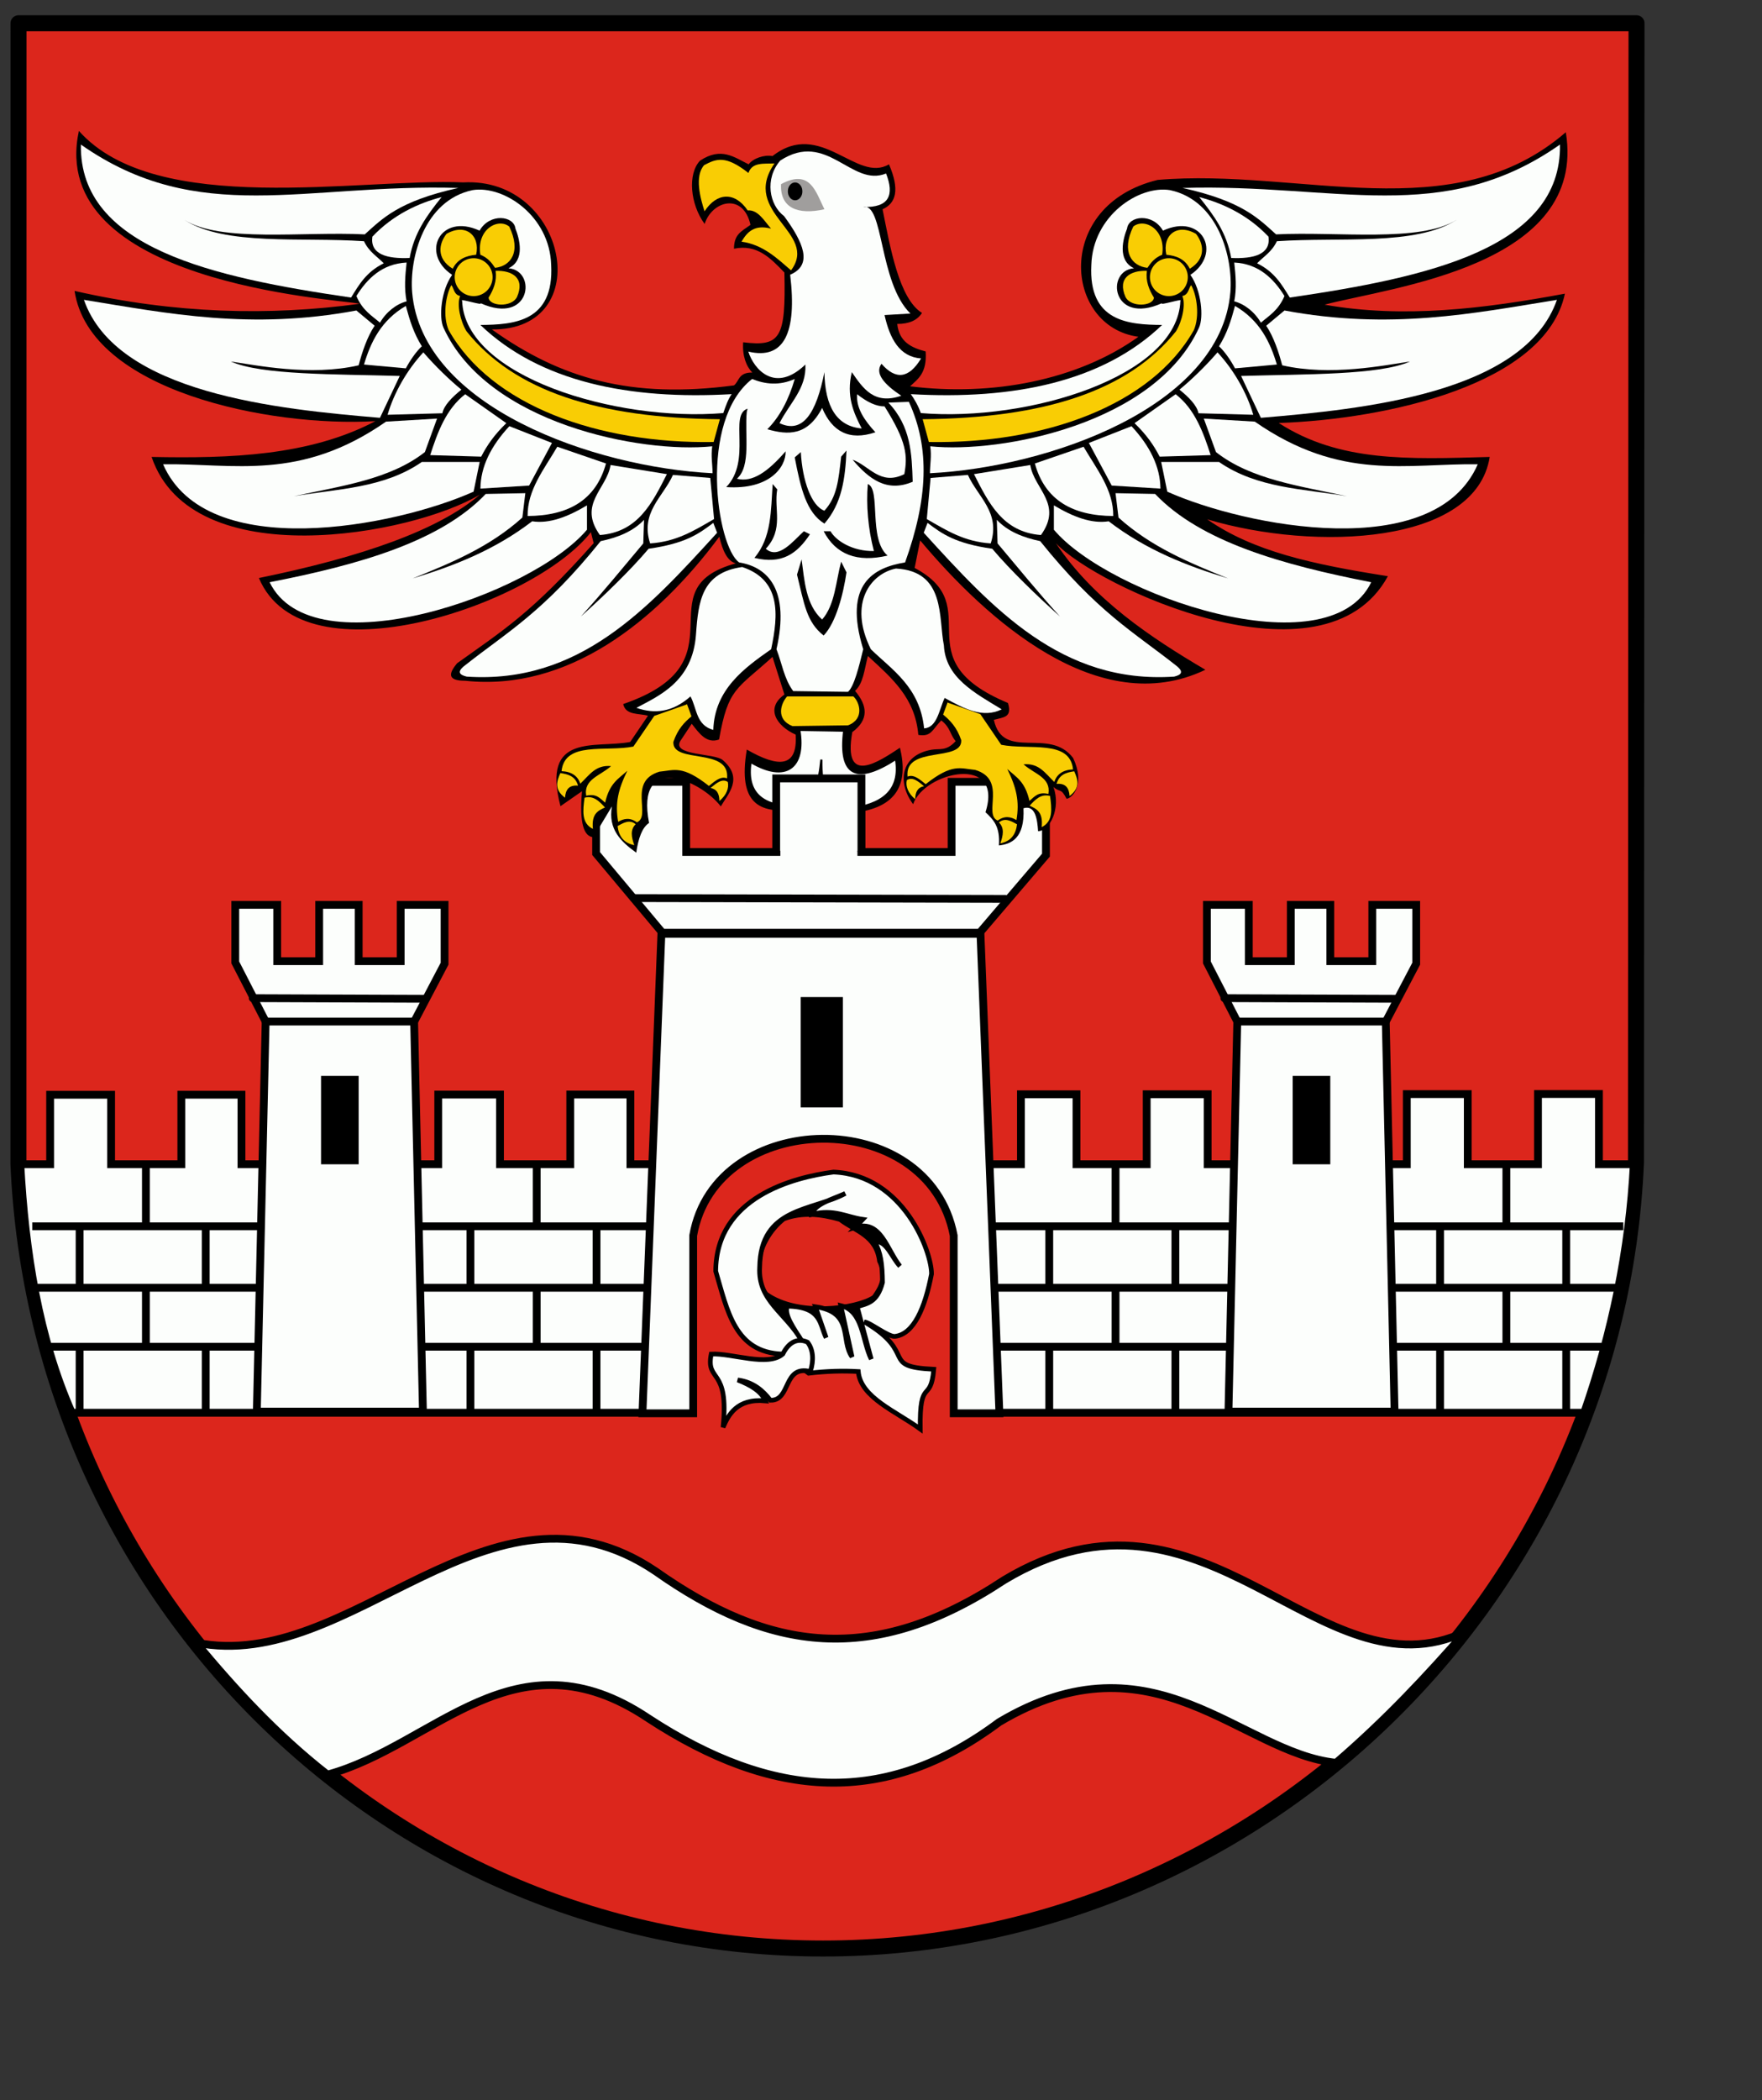<?xml version="1.0" encoding="UTF-8" standalone="no"?>
<!-- Created with Inkscape (http://www.inkscape.org/) -->
<svg
   xmlns:dc="http://purl.org/dc/elements/1.1/"
   xmlns:cc="http://web.resource.org/cc/"
   xmlns:rdf="http://www.w3.org/1999/02/22-rdf-syntax-ns#"
   xmlns:svg="http://www.w3.org/2000/svg"
   xmlns="http://www.w3.org/2000/svg"
   xmlns:xlink="http://www.w3.org/1999/xlink"
   xmlns:sodipodi="http://inkscape.sourceforge.net/DTD/sodipodi-0.dtd"
   xmlns:inkscape="http://www.inkscape.org/namespaces/inkscape"
   height="715pt"
   width="600pt"
   id="svg1317"
   sodipodi:version="0.32"
   inkscape:version="0.42+devel"
   sodipodi:docbase="D:\Inkscape-rysunki"
   sodipodi:docname="POL_powiat_nowodworski_COA.svg"
   version="1.0">
  <rect width="100%" height="100%" fill="#333333" stroke="none"/>
  <defs
     id="defs1319">
    <radialGradient
       r="7.793"
       fy="442.062"
       fx="258.885"
       cy="442.062"
       cx="258.885"
       gradientTransform="matrix(1.45,-0.12,0.116,1.4,-167.662,-145.507)"
       gradientUnits="userSpaceOnUse"
       id="radialGradient4548"
       xlink:href="#linearGradient3554"
       inkscape:collect="always" />
    <radialGradient
       r="7.793"
       fy="442.062"
       fx="258.885"
       cy="442.062"
       cx="258.885"
       gradientTransform="matrix(1.45,-0.12,0.116,1.4,-167.662,-145.507)"
       gradientUnits="userSpaceOnUse"
       id="radialGradient4416"
       xlink:href="#linearGradient3554"
       inkscape:collect="always" />
    <radialGradient
       r="7.793"
       fy="442.062"
       fx="258.885"
       cy="442.062"
       cx="258.885"
       gradientTransform="matrix(1.45,-0.12,0.116,1.4,-167.662,-145.507)"
       gradientUnits="userSpaceOnUse"
       id="radialGradient4098"
       xlink:href="#linearGradient3554"
       inkscape:collect="always" />
    <radialGradient
       r="7.793"
       fy="442.062"
       fx="258.885"
       cy="442.062"
       cx="258.885"
       gradientTransform="matrix(1.45,-0.12,0.116,1.4,-167.662,-145.507)"
       gradientUnits="userSpaceOnUse"
       id="radialGradient3572"
       xlink:href="#linearGradient3554"
       inkscape:collect="always" />
    <linearGradient
       id="linearGradient3554">
      <stop
         id="stop3556"
         offset="0"
         style="stop-color:#ffffff;stop-opacity:1;" />
      <stop
         id="stop3558"
         offset="1"
         style="stop-color:#000000;stop-opacity:1;" />
    </linearGradient>
  </defs>
  <sodipodi:namedview
     id="base"
     pagecolor="#ffffff"
     bordercolor="#666666"
     borderopacity="1.0"
     inkscape:pageopacity="0.0"
     inkscape:pageshadow="2"
     inkscape:cx="382.8564"
     inkscape:cy="431.73169"
     inkscape:zoom="0.52702753"
     inkscape:document-units="px"
     inkscape:current-layer="layer1"
     inkscape:window-width="751"
     inkscape:window-height="663"
     inkscape:window-x="13"
     inkscape:window-y="-8"
     showguides="true"
     inkscape:guide-bbox="true" />
  <g
     inkscape:groupmode="layer"
     inkscape:label="Warstwa 1"
     id="layer1">
    <g
       id="g3246">
      <g
         transform="translate(747.123,21.599)"
         id="g2196">
        <path
           style="opacity:1;fill:#dc261c;fill-opacity:1;fill-rule:evenodd;stroke:#000000;stroke-width:7.261;stroke-linecap:round;stroke-linejoin:round;stroke-miterlimit:4;stroke-dasharray:none;stroke-dashoffset:0;stroke-opacity:1"
           d="M -738.72,-11.051 L -738.763,506.566 C -730.246,705.206 -569.619,862.918 -373.446,862.918 C -177.274,862.918 -12.865,704.776 -4.348,506.136 L -4.094,-11.051 L -738.72,-11.051 z "
           id="rect2571"
           sodipodi:nodetypes="ccsccc" />
        <path
           sodipodi:nodetypes="ccccccccc"
           id="path2580"
           d="M -658.161,724.049 C -640.578,745.186 -621.807,765.729 -598.454,783.982 C -549.597,770.703 -513.434,717.745 -452.746,758.413 C -396.177,795.444 -345.021,798.663 -293.538,760.194 C -223.34,718.269 -183.795,774.187 -140.478,778.608 C -117.419,758.747 -98.977,738.885 -81.603,719.024 C -148.25,750.863 -199.534,640.453 -291.272,695.697 C -350.856,735.088 -397.852,728.073 -449.451,691.672 C -524.815,640.863 -587.583,738.551 -658.161,724.049 z "
           style="opacity:1;fill:#fcfefc;fill-opacity:1;fill-rule:evenodd;stroke:#000000;stroke-width:3.543;stroke-linecap:round;stroke-linejoin:round;stroke-miterlimit:4;stroke-dasharray:none;stroke-dashoffset:0;stroke-opacity:1" />
      </g>
      <g
         transform="translate(794.291,3)"
         id="g2641">
        <g
           id="g2605">
          <g
             id="g2435">
            <path
               style="fill:#fcfefc;fill-opacity:1;fill-rule:evenodd;stroke:#000000;stroke-width:3.543;stroke-linecap:butt;stroke-linejoin:miter;stroke-miterlimit:4;stroke-dasharray:none;stroke-opacity:1"
               d="M -96,493.625 L -96,525.5 L -127.875,525.5 L -127.875,493.656 L -155.562,493.656 L -155.562,525.5 L -187.469,525.5 L -187.469,493.688 L -214.094,493.688 L -214.094,525.5 L -245.969,525.5 L -245.969,493.719 L -273.656,493.719 L -273.656,525.5 L -305.531,525.5 L -305.531,493.75 L -330.75,493.75 L -330.75,525.5 L -362.656,525.5 L -362.656,493.781 L -476.156,493.844 L -476.156,525.5 L -508.062,525.5 L -508.062,493.844 L -535.375,493.844 L -535.375,525.5 L -567.281,525.5 L -567.281,493.875 L -595.312,493.875 L -595.312,525.5 L -627.188,525.5 L -627.188,493.906 L -652.75,493.906 L -652.75,525.5 L -684.656,525.5 L -684.656,493.938 L -711.969,493.938 L -711.969,525.5 L -743.844,525.5 L -743.844,493.969 L -771.531,493.969 L -771.531,525.5 L -785.062,525.5 C -782.921,565.173 -776.747,604.38 -761.688,638.312 L -480.648,638.312 L -480.648,559.03 C -481.179,492.021 -357.932,494.099 -359.791,562.192 L -359.743,638.312 L -75.031,638.312 C -62.443,602.208 -54.482,564.545 -52.5,525.5 L -68.312,525.5 L -68.312,493.625 L -96,493.625 z "
               id="path2265"
               sodipodi:nodetypes="ccccccccccccccccccccccccccccccccccccccccccccccccccccc" />
            <path
               style="fill:none;fill-opacity:0.75;fill-rule:evenodd;stroke:#000000;stroke-width:3.543;stroke-linecap:butt;stroke-linejoin:miter;stroke-miterlimit:4;stroke-dasharray:none;stroke-opacity:1"
               d="M -779.654,553.684 L -497.441,553.684"
               id="path2307"
               sodipodi:nodetypes="cc" />
            <path
               sodipodi:nodetypes="cc"
               id="path2313"
               d="M -57.251,553.684 L -344.096,553.684"
               style="fill:none;fill-opacity:0.75;fill-rule:evenodd;stroke:#000000;stroke-width:3.543;stroke-linecap:butt;stroke-linejoin:miter;stroke-miterlimit:4;stroke-dasharray:none;stroke-opacity:1" />
            <g
               id="g2389"
               style="stroke:#000000;stroke-width:3.543;stroke-miterlimit:4;stroke-dasharray:none;stroke-opacity:1">
              <path
                 style="fill:none;fill-opacity:0.75;fill-rule:evenodd;stroke:#000000;stroke-width:3.543;stroke-linecap:butt;stroke-linejoin:miter;stroke-miterlimit:4;stroke-dasharray:none;stroke-opacity:1"
                 d="M -67.044,608.334 L -342.103,608.334"
                 id="path2309"
                 sodipodi:nodetypes="cc" />
              <path
                 sodipodi:nodetypes="cc"
                 id="path2311"
                 d="M -60.41,581.576 L -342.992,581.576"
                 style="fill:none;fill-opacity:0.75;fill-rule:evenodd;stroke:#000000;stroke-width:3.543;stroke-linecap:butt;stroke-linejoin:miter;stroke-miterlimit:4;stroke-dasharray:none;stroke-opacity:1" />
              <path
                 sodipodi:nodetypes="cc"
                 id="path2315"
                 d="M -317.892,608.365 L -317.892,638.144"
                 style="fill:none;fill-opacity:0.75;fill-rule:evenodd;stroke:#000000;stroke-width:3.543;stroke-linecap:butt;stroke-linejoin:miter;stroke-miterlimit:4;stroke-dasharray:none;stroke-opacity:1" />
              <path
                 style="fill:none;fill-opacity:0.75;fill-rule:evenodd;stroke:#000000;stroke-width:3.543;stroke-linecap:butt;stroke-linejoin:miter;stroke-miterlimit:4;stroke-dasharray:none;stroke-opacity:1"
                 d="M -260.631,608.365 L -260.631,638.144"
                 id="path2317"
                 sodipodi:nodetypes="cc" />
              <path
                 sodipodi:nodetypes="cc"
                 id="path2319"
                 d="M -287.796,581.547 L -287.796,608.679"
                 style="fill:none;fill-opacity:0.75;fill-rule:evenodd;stroke:#000000;stroke-width:3.543;stroke-linecap:butt;stroke-linejoin:miter;stroke-miterlimit:4;stroke-dasharray:none;stroke-opacity:1" />
              <path
                 style="fill:none;fill-opacity:0.75;fill-rule:evenodd;stroke:#000000;stroke-width:3.543;stroke-linecap:butt;stroke-linejoin:miter;stroke-miterlimit:4;stroke-dasharray:none;stroke-opacity:1"
                 d="M -317.892,553.059 L -317.892,582.838"
                 id="path2321"
                 sodipodi:nodetypes="cc" />
              <path
                 sodipodi:nodetypes="cc"
                 id="path2323"
                 d="M -260.631,553.059 L -260.631,582.838"
                 style="fill:none;fill-opacity:0.75;fill-rule:evenodd;stroke:#000000;stroke-width:3.543;stroke-linecap:butt;stroke-linejoin:miter;stroke-miterlimit:4;stroke-dasharray:none;stroke-opacity:1" />
              <path
                 style="fill:none;fill-opacity:0.75;fill-rule:evenodd;stroke:#000000;stroke-width:3.543;stroke-linecap:butt;stroke-linejoin:miter;stroke-miterlimit:4;stroke-dasharray:none;stroke-opacity:1"
                 d="M -287.796,526.24 L -287.796,553.372"
                 id="path2325"
                 sodipodi:nodetypes="cc" />
              <path
                 style="fill:none;fill-opacity:0.75;fill-rule:evenodd;stroke:#000000;stroke-width:3.543;stroke-linecap:butt;stroke-linejoin:miter;stroke-miterlimit:4;stroke-dasharray:none;stroke-opacity:1"
                 d="M -140.456,608.365 L -140.456,638.144"
                 id="path2327"
                 sodipodi:nodetypes="cc" />
              <path
                 sodipodi:nodetypes="cc"
                 id="path2329"
                 d="M -83.195,608.365 L -83.195,638.144"
                 style="fill:none;fill-opacity:0.75;fill-rule:evenodd;stroke:#000000;stroke-width:3.543;stroke-linecap:butt;stroke-linejoin:miter;stroke-miterlimit:4;stroke-dasharray:none;stroke-opacity:1" />
              <path
                 style="fill:none;fill-opacity:0.75;fill-rule:evenodd;stroke:#000000;stroke-width:3.543;stroke-linecap:butt;stroke-linejoin:miter;stroke-miterlimit:4;stroke-dasharray:none;stroke-opacity:1"
                 d="M -110.36,581.547 L -110.36,608.679"
                 id="path2331"
                 sodipodi:nodetypes="cc" />
              <path
                 sodipodi:nodetypes="cc"
                 id="path2333"
                 d="M -140.456,553.059 L -140.456,582.838"
                 style="fill:none;fill-opacity:0.75;fill-rule:evenodd;stroke:#000000;stroke-width:3.543;stroke-linecap:butt;stroke-linejoin:miter;stroke-miterlimit:4;stroke-dasharray:none;stroke-opacity:1" />
              <path
                 style="fill:none;fill-opacity:0.75;fill-rule:evenodd;stroke:#000000;stroke-width:3.543;stroke-linecap:butt;stroke-linejoin:miter;stroke-miterlimit:4;stroke-dasharray:none;stroke-opacity:1"
                 d="M -83.195,553.059 L -83.195,582.838"
                 id="path2335"
                 sodipodi:nodetypes="cc" />
              <path
                 sodipodi:nodetypes="cc"
                 id="path2337"
                 d="M -110.36,526.24 L -110.36,553.372"
                 style="fill:none;fill-opacity:0.75;fill-rule:evenodd;stroke:#000000;stroke-width:3.543;stroke-linecap:butt;stroke-linejoin:miter;stroke-miterlimit:4;stroke-dasharray:none;stroke-opacity:1" />
            </g>
          </g>
          <g
             style="stroke:#000000;stroke-width:3.543;stroke-miterlimit:4;stroke-dasharray:none;stroke-opacity:1"
             transform="translate(-440.255,0)"
             id="g2405">
            <path
               style="fill:none;fill-opacity:0.75;fill-rule:evenodd;stroke:#000000;stroke-width:3.543;stroke-linecap:butt;stroke-linejoin:miter;stroke-miterlimit:4;stroke-dasharray:none;stroke-opacity:1"
               d="M -62.044,608.334 L -333.426,608.334"
               id="path2407"
               sodipodi:nodetypes="cc" />
            <path
               sodipodi:nodetypes="cc"
               id="path2409"
               d="M -58.41,581.576 L -337.315,581.576"
               style="fill:none;fill-opacity:0.75;fill-rule:evenodd;stroke:#000000;stroke-width:3.543;stroke-linecap:butt;stroke-linejoin:miter;stroke-miterlimit:4;stroke-dasharray:none;stroke-opacity:1" />
            <path
               sodipodi:nodetypes="cc"
               id="path2411"
               d="M -317.892,608.365 L -317.892,638.144"
               style="fill:none;fill-opacity:0.75;fill-rule:evenodd;stroke:#000000;stroke-width:3.543;stroke-linecap:butt;stroke-linejoin:miter;stroke-miterlimit:4;stroke-dasharray:none;stroke-opacity:1" />
            <path
               style="fill:none;fill-opacity:0.75;fill-rule:evenodd;stroke:#000000;stroke-width:3.543;stroke-linecap:butt;stroke-linejoin:miter;stroke-miterlimit:4;stroke-dasharray:none;stroke-opacity:1"
               d="M -260.631,608.365 L -260.631,638.144"
               id="path2413"
               sodipodi:nodetypes="cc" />
            <path
               sodipodi:nodetypes="cc"
               id="path2415"
               d="M -287.796,581.547 L -287.796,608.679"
               style="fill:none;fill-opacity:0.75;fill-rule:evenodd;stroke:#000000;stroke-width:3.543;stroke-linecap:butt;stroke-linejoin:miter;stroke-miterlimit:4;stroke-dasharray:none;stroke-opacity:1" />
            <path
               style="fill:none;fill-opacity:0.75;fill-rule:evenodd;stroke:#000000;stroke-width:3.543;stroke-linecap:butt;stroke-linejoin:miter;stroke-miterlimit:4;stroke-dasharray:none;stroke-opacity:1"
               d="M -317.892,553.059 L -317.892,582.838"
               id="path2417"
               sodipodi:nodetypes="cc" />
            <path
               sodipodi:nodetypes="cc"
               id="path2419"
               d="M -260.631,553.059 L -260.631,582.838"
               style="fill:none;fill-opacity:0.75;fill-rule:evenodd;stroke:#000000;stroke-width:3.543;stroke-linecap:butt;stroke-linejoin:miter;stroke-miterlimit:4;stroke-dasharray:none;stroke-opacity:1" />
            <path
               style="fill:none;fill-opacity:0.75;fill-rule:evenodd;stroke:#000000;stroke-width:3.543;stroke-linecap:butt;stroke-linejoin:miter;stroke-miterlimit:4;stroke-dasharray:none;stroke-opacity:1"
               d="M -287.796,526.24 L -287.796,553.372"
               id="path2421"
               sodipodi:nodetypes="cc" />
            <path
               style="fill:none;fill-opacity:0.75;fill-rule:evenodd;stroke:#000000;stroke-width:3.543;stroke-linecap:butt;stroke-linejoin:miter;stroke-miterlimit:4;stroke-dasharray:none;stroke-opacity:1"
               d="M -140.456,608.365 L -140.456,638.144"
               id="path2423"
               sodipodi:nodetypes="cc" />
            <path
               sodipodi:nodetypes="cc"
               id="path2425"
               d="M -83.195,608.365 L -83.195,638.144"
               style="fill:none;fill-opacity:0.75;fill-rule:evenodd;stroke:#000000;stroke-width:3.543;stroke-linecap:butt;stroke-linejoin:miter;stroke-miterlimit:4;stroke-dasharray:none;stroke-opacity:1" />
            <path
               style="fill:none;fill-opacity:0.75;fill-rule:evenodd;stroke:#000000;stroke-width:3.543;stroke-linecap:butt;stroke-linejoin:miter;stroke-miterlimit:4;stroke-dasharray:none;stroke-opacity:1"
               d="M -110.36,581.547 L -110.36,608.679"
               id="path2427"
               sodipodi:nodetypes="cc" />
            <path
               sodipodi:nodetypes="cc"
               id="path2429"
               d="M -140.456,553.059 L -140.456,582.838"
               style="fill:none;fill-opacity:0.75;fill-rule:evenodd;stroke:#000000;stroke-width:3.543;stroke-linecap:butt;stroke-linejoin:miter;stroke-miterlimit:4;stroke-dasharray:none;stroke-opacity:1" />
            <path
               style="fill:none;fill-opacity:0.75;fill-rule:evenodd;stroke:#000000;stroke-width:3.543;stroke-linecap:butt;stroke-linejoin:miter;stroke-miterlimit:4;stroke-dasharray:none;stroke-opacity:1"
               d="M -83.195,553.059 L -83.195,582.838"
               id="path2431"
               sodipodi:nodetypes="cc" />
            <path
               sodipodi:nodetypes="cc"
               id="path2433"
               d="M -110.36,526.24 L -110.36,553.372"
               style="fill:none;fill-opacity:0.75;fill-rule:evenodd;stroke:#000000;stroke-width:3.543;stroke-linecap:butt;stroke-linejoin:miter;stroke-miterlimit:4;stroke-dasharray:none;stroke-opacity:1" />
          </g>
        </g>
        <g
           id="g2531">
          <g
             id="g2218">
            <path
               style="fill:#fcfefc;fill-opacity:1;fill-rule:evenodd;stroke:#000000;stroke-width:3.543;stroke-linecap:round;stroke-linejoin:miter;stroke-miterlimit:4;stroke-dashoffset:0;stroke-opacity:1"
               d="M -687.469,407.75 L -687.469,433.891 L -673.469,461.125 L -606.438,461.125 L -592.438,434.46 L -592.438,407.75 L -612.375,407.75 L -612.375,433.312 L -631.438,433.312 L -631.438,407.75 L -649.375,407.75 L -649.375,433.312 L -668.438,433.312 L -668.438,407.75 L -687.469,407.75 z "
               id="rect2200"
               sodipodi:nodetypes="ccccccccccccccc" />
            <path
               style="fill:none;fill-opacity:0.75;fill-rule:evenodd;stroke:#000000;stroke-width:3.543;stroke-linecap:round;stroke-linejoin:miter;stroke-miterlimit:4;stroke-dasharray:none;stroke-opacity:1"
               d="M -679.544,450.111 L -601.004,450.396"
               id="path2211"
               sodipodi:nodetypes="cc" />
            <path
               style="fill:#fcfefc;fill-opacity:1;fill-rule:evenodd;stroke:#000000;stroke-width:3.543;stroke-linecap:round;stroke-linejoin:miter;stroke-miterlimit:4;stroke-dashoffset:0;stroke-opacity:1"
               d="M -673.68,460.728 L -606.266,460.728 L -602.266,637.8 L -677.68,637.8 L -673.68,460.728 z "
               id="rect2215"
               sodipodi:nodetypes="ccccc" />
            <rect
               style="opacity:1;fill:#000000;fill-opacity:1;fill-rule:evenodd;stroke:none;stroke-width:3.543;stroke-linecap:round;stroke-linejoin:miter;stroke-miterlimit:4;stroke-dasharray:none;stroke-dashoffset:0;stroke-opacity:1"
               id="rect2213"
               width="17.074"
               height="40.124"
               x="-648.526"
               y="485.398" />
          </g>
          <g
             transform="translate(441.146,0)"
             id="g2224">
            <path
               sodipodi:nodetypes="ccccccccccccccc"
               id="path2226"
               d="M -687.469,407.75 L -687.469,433.891 L -673.469,461.125 L -606.438,461.125 L -592.438,434.46 L -592.438,407.75 L -612.375,407.75 L -612.375,433.312 L -631.438,433.312 L -631.438,407.75 L -649.375,407.75 L -649.375,433.312 L -668.438,433.312 L -668.438,407.75 L -687.469,407.75 z "
               style="fill:#fcfefc;fill-opacity:1;fill-rule:evenodd;stroke:#000000;stroke-width:3.543;stroke-linecap:round;stroke-linejoin:miter;stroke-miterlimit:4;stroke-dashoffset:0;stroke-opacity:1" />
            <path
               sodipodi:nodetypes="cc"
               id="path2228"
               d="M -679.544,450.111 L -601.004,450.396"
               style="fill:none;fill-opacity:0.75;fill-rule:evenodd;stroke:#000000;stroke-width:3.543;stroke-linecap:round;stroke-linejoin:miter;stroke-miterlimit:4;stroke-dasharray:none;stroke-opacity:1" />
            <path
               sodipodi:nodetypes="ccccc"
               id="path2230"
               d="M -673.68,460.728 L -606.266,460.728 L -602.266,637.8 L -677.68,637.8 L -673.68,460.728 z "
               style="fill:#fcfefc;fill-opacity:1;fill-rule:evenodd;stroke:#000000;stroke-width:3.543;stroke-linecap:round;stroke-linejoin:miter;stroke-miterlimit:4;stroke-dashoffset:0;stroke-opacity:1" />
            <rect
               y="485.398"
               x="-648.526"
               height="40.124"
               width="17.074"
               id="rect2232"
               style="opacity:1;fill:#000000;fill-opacity:1;fill-rule:evenodd;stroke:none;stroke-width:3.543;stroke-linecap:round;stroke-linejoin:miter;stroke-miterlimit:4;stroke-dasharray:none;stroke-dashoffset:0;stroke-opacity:1" />
          </g>
        </g>
        <g
           id="g2455">
          <path
             sodipodi:nodetypes="ccccccccccccccc"
             id="path2238"
             d="M -523.633,351.906 L -523.633,384.479 L -493.545,420.413 L -349.485,420.413 L -319.397,385.188 L -319.397,351.906 L -362.246,351.906 L -362.246,383.758 L -403.214,383.758 L -403.214,351.906 L -441.764,351.906 L -441.764,383.758 L -482.732,383.758 L -482.732,351.906 L -523.633,351.906 z "
             style="fill:#fcfefc;fill-opacity:1;fill-rule:evenodd;stroke:#000000;stroke-width:3.543;stroke-linecap:round;stroke-linejoin:miter;stroke-miterlimit:4;stroke-dasharray:none;stroke-dashoffset:0;stroke-opacity:1" />
          <path
             sodipodi:nodetypes="cc"
             id="path2240"
             d="M -506.601,404.69 L -337.807,405.044"
             style="fill:none;fill-opacity:0.75;fill-rule:evenodd;stroke:#000000;stroke-width:3.543;stroke-linecap:round;stroke-linejoin:miter;stroke-miterlimit:4;stroke-dasharray:none;stroke-opacity:1" />
          <path
             id="path2242"
             d="M -494,420.906 L -502.594,638.562 L -479.562,638.562 L -479.562,557.875 C -469.519,500.202 -372.647,498.388 -361.281,557.875 L -361.281,638.562 L -340.531,638.562 L -349.125,420.906 L -494,420.906 z "
             style="fill:#fcfefc;fill-opacity:1;fill-rule:evenodd;stroke:#000000;stroke-width:3.543;stroke-linecap:round;stroke-linejoin:miter;stroke-miterlimit:4;stroke-dasharray:none;stroke-dashoffset:0;stroke-opacity:1" />
          <rect
             style="opacity:1;fill:#000000;fill-opacity:1;fill-rule:evenodd;stroke:none;stroke-width:3.543;stroke-linecap:round;stroke-linejoin:miter;stroke-miterlimit:4;stroke-dasharray:none;stroke-dashoffset:0;stroke-opacity:1"
             id="rect2246"
             width="19.135"
             height="50.085"
             x="-430.744"
             y="449.614" />
        </g>
      </g>
      <g
         id="g2716">
        <path
           id="path2709"
           style="fill:#000000;fill-opacity:1;fill-rule:evenodd;stroke:#000000;stroke-width:1px;stroke-linecap:butt;stroke-linejoin:miter;stroke-opacity:1"
           d="M 356.139,553.785 C 364.035,550.826 372.459,551.565 381.137,554.079 C 388.404,559.556 397.384,561.262 398.782,572.607 C 401.596,578.391 400.67,582.704 396.429,588.488 C 388.809,593.534 362.4,597.236 348.199,587.017 C 341.124,577.862 345.494,562.246 356.139,553.785 z M 418.314,577.018 C 418.314,598.09 399.748,615.191 376.872,615.191 C 353.996,615.191 335.43,598.09 335.43,577.018 C 335.43,555.947 353.996,538.846 376.872,538.846 C 399.748,538.846 418.314,555.947 418.314,577.018 z " />
        <path
           id="path2696"
           style="fill:#fcfefc;fill-opacity:1;fill-rule:evenodd;stroke:#000000;stroke-width:2.126;stroke-linecap:butt;stroke-linejoin:miter;stroke-miterlimit:4;stroke-dasharray:none;stroke-opacity:1"
           d="M 355.401,614.668 C 333.554,614.032 330.264,594.906 324.96,577.065 C 325.105,543.489 360.085,534.475 378.423,532.044 C 410.334,533.369 423.077,568.412 422.933,578.344 C 419.991,593.653 414.931,605.649 406.33,606.636 C 403.391,606.974 394.91,600.22 392.492,600.087 C 416.939,614.406 399.185,620.391 423.956,621.575 C 422.579,637.485 417.447,624.675 417.817,648.69 C 406.772,640.617 390.744,634.413 389.678,622.598 C 382.81,622.218 375.399,622.382 367.168,623.365 L 355.401,614.668 z M 364.098,608.785 C 356.731,595.904 344.049,590.592 344.913,575.274 C 345.296,547.858 368.516,549.94 383.795,541.764 C 377.696,544.518 369.717,546.568 368.702,551.229 C 378.595,548.669 384.256,552.456 391.725,553.531 L 388.399,557.112 C 399.895,553.477 402.671,567.281 408.608,574.763 C 404.842,570.845 402.686,563.17 397.097,563.507 C 399.891,568.627 400.59,573.679 400.678,582.181 C 398.252,591.494 393.555,591.719 389.167,593.181 L 395.562,616.97 C 391.388,608.439 391.97,595.152 381.748,592.669 L 386.865,615.947 C 381.416,608.319 387.822,595.699 370.237,593.181 L 375.098,607.25 C 372.026,601.186 373.286,593.234 357.447,592.925 C 355.876,596.791 360.447,602.96 364.098,608.785 z " />
      </g>
      <path
         sodipodi:nodetypes="ccccccccc"
         id="path2694"
         d="M 328.286,647.923 C 331.186,620.223 320.327,627.778 322.914,614.668 C 332.228,614.162 348.608,620.598 355.401,614.668 C 358.332,608.769 362.532,607.363 366.656,609.296 C 369.239,612.609 369.565,617.434 367.935,622.598 C 355.326,619.524 359.266,635.881 349.773,635.644 C 346.47,631.284 341.966,627.327 334.936,626.435 C 340.831,628.732 345.647,631.568 347.471,635.9 C 334.456,634.726 330.658,642.465 328.286,647.923 z "
         style="fill:#fcfefc;fill-opacity:1;fill-rule:evenodd;stroke:#000000;stroke-width:2.126;stroke-linecap:butt;stroke-linejoin:miter;stroke-miterlimit:4;stroke-dasharray:none;stroke-opacity:1" />
      <g
         transform="translate(791.71,-3)"
         id="g2910">
        <path
           style="fill:#000000;fill-opacity:1;fill-rule:evenodd;stroke:none;stroke-width:1px;stroke-linecap:butt;stroke-linejoin:miter;stroke-opacity:1"
           d="M -357.807,339.426 C -362.137,344.174 -365.065,342.673 -368.861,343.354 C -383.021,345.896 -384.324,358.459 -377.114,368.059 C -372.117,353.408 -335.789,345.06 -344.267,371.705 C -340.688,375.103 -337.565,378.133 -338.182,386.775 C -332.746,386.187 -326.375,383.753 -327.02,369.902 C -321.591,368.271 -320.739,375.021 -320.386,380.327 C -315.067,380.125 -309.932,370.053 -313.412,360.225 C -310.486,362.971 -310.175,360.334 -307.449,365.596 C -304.759,365.322 -298.855,358.993 -304.491,347.064 C -315.371,332.805 -336.27,348.688 -340.473,329.767 C -336.035,328.543 -332.022,328.747 -334.076,322.112 C -382.367,301.938 -342.919,278.631 -376.431,260.813 L -373.933,248.321 C -343.985,284.02 -292.926,330.257 -244.43,307.034 C -269.126,292.503 -295.308,275.1 -312.304,249.57 C -294.343,269.105 -190.61,317.749 -161.566,264.561 C -195.997,259.152 -222.729,253.289 -243.597,238.743 C -194.34,253.429 -121.567,250.159 -115.344,210.428 C -152.476,211.496 -183.603,212.78 -211.118,195.021 C -162.23,193.327 -89.958,177.641 -81.199,136.308 C -117.998,143.163 -154.599,147.644 -190.298,141.304 C -160.012,133.282 -70.899,123.775 -80.783,63.02 C -132.121,107.434 -201.491,79.142 -266.083,84.673 C -313.287,96.056 -308.715,151.34 -274.828,155.879 C -302.391,175.642 -341.403,183.03 -378.513,178.365 C -374.888,174.989 -370.777,172.341 -371.434,162.541 C -377.806,160.86 -383.451,158.307 -384.343,150.049 C -378.91,150.069 -375.202,148.363 -373.1,145.052 C -383.528,138.581 -387.501,115.383 -391.005,97.998 C -384.914,95.293 -383.091,89.172 -388.09,77.594 C -402.795,86.325 -419.134,56.78 -440.974,73.847 C -444.622,73.133 -449.809,74.852 -451.8,77.594 C -458.298,74.462 -464.191,69.515 -473.87,75.929 C -479.565,81.878 -478.397,95.675 -471.788,104.661 C -468.325,93.958 -454.208,90.4 -450.968,105.077 C -455.444,108.243 -458.379,109.443 -458.463,115.904 C -447.923,113.7 -441.772,120.275 -435.561,126.73 C -434.907,156.466 -437.262,160.462 -454.299,158.377 C -454.715,164.484 -452.95,169.243 -450.135,172.118 C -456.563,172.027 -456.017,176.048 -458.463,177.948 C -505.082,184.127 -537.041,174.958 -568.394,152.547 C -520.476,152.964 -534.301,83.212 -581.362,85.803 C -628.212,83.736 -720.808,101.873 -755.896,62.425 C -770.742,131.415 -639.345,138.697 -628.357,140.888 C -669.355,146.457 -712.163,145.481 -757.859,135.058 C -750.994,180.509 -669.373,196.965 -621.278,194.188 C -651.271,209.974 -687.386,211.146 -722.881,210.428 C -704.587,264.278 -604.614,245.991 -573.807,227.5 C -592.555,243.66 -627.674,255.891 -674.161,265.393 C -653.945,313.529 -548.991,277.425 -523.422,244.573 L -522.173,249.57 C -550.429,281.418 -563.345,289.148 -584.218,304.119 C -587.821,308.521 -588.978,312.033 -580.47,312.031 C -534.022,316.981 -493.79,285.219 -465.125,246.655 C -463.6,253.113 -461.369,257.808 -457.63,258.731 C -500.152,270.423 -452.956,303.369 -508.765,322.608 C -507.601,327.824 -501.686,326.706 -497.509,327.905 L -505.582,339.801 C -521.403,342.846 -546.06,335.291 -537.235,368.963 L -527.466,362.167 C -528.73,376.893 -526.582,382.75 -522.301,383.058 L -513.881,369.047 C -515.721,379.503 -509.751,385.078 -502.838,390.064 C -501.894,383.573 -500.175,378.631 -497.015,376.572 C -503.272,344.447 -473.781,356.859 -464.445,369.069 C -461.245,363.476 -453.934,356.304 -463.591,348.004 C -467.244,344.865 -486.896,346.058 -482.779,339.298 L -477.64,331.545 C -474.198,336.002 -470.84,340.714 -465.238,338.695 C -461.088,315.292 -457.339,316.031 -440.974,301.204 L -435.561,318.277 C -444.304,324.46 -439.26,332.533 -430.456,336.472 C -429.513,351.377 -438.031,351.674 -452.633,343.261 C -456.896,368.337 -446.335,371.795 -432.646,370.744 C -432.575,392.844 -428.053,378.723 -418.932,384.942 C -404.453,375.08 -403.805,386.262 -404.747,371.993 C -384.37,369.908 -379.141,358.89 -383.094,342.428 C -392.619,348.654 -409.16,360.141 -404.747,335.35 C -397.15,329.702 -397.786,323.368 -403.497,316.611 C -399.772,313.247 -399.33,307.247 -397.668,300.788 C -386.694,310.899 -376.201,319.792 -374.765,336.599 C -368.817,337.597 -368.462,334.202 -364.339,330.04 C -360.09,333.311 -360.558,336.235 -357.807,339.426 z "
           id="path2720"
           sodipodi:nodetypes="csccccccccccccccccccccccccccccccccccccccccccccccccccccccccccccccccsccccccccccccccccc" />
        <path
           id="path2722"
           style="fill:#f9cd04;fill-opacity:1;fill-rule:evenodd;stroke:none;stroke-width:1px;stroke-linecap:butt;stroke-linejoin:miter;stroke-opacity:1"
           d="M -441.631,106.786 C -449.21,104.806 -452.475,108.317 -455.05,112.706 C -445.261,114.033 -438.716,120.421 -432.554,125.73 C -419.728,108.504 -455.744,99.779 -440.052,77.186 C -444.761,77.436 -450.239,76.477 -451.892,81.528 C -462.271,73.372 -466.452,75.023 -472.02,77.976 C -476.44,82.969 -473.741,93.053 -471.823,98.918 C -466.312,90.398 -458.118,89.84 -452.238,98.524 C -447.584,98.063 -444.617,103.416 -441.631,106.786 z "
           sodipodi:nodetypes="ccccccccc" />
        <path
           style="fill:#fcfefc;fill-opacity:1;fill-rule:evenodd;stroke:none;stroke-width:1px;stroke-linecap:butt;stroke-linejoin:miter;stroke-opacity:1"
           d="M -432.95,127.708 C -422.415,123.204 -427.055,112.919 -435.714,101.102 C -442.428,96.119 -444.644,84.189 -437.442,75.879 C -416.194,62.014 -405.102,88.187 -389.413,81.753 C -385.602,91.522 -387.943,97.311 -399.779,96.956 C -390.461,94.845 -392.753,131.279 -378.356,145.33 L -390.104,146.021 C -387.676,156.849 -383.281,164.973 -373.519,165.717 C -379.043,174.889 -385.041,175.548 -391.486,168.135 C -394.63,172.461 -390.387,177.403 -382.503,182.648 C -394.809,186.91 -399.842,179.351 -404.962,171.936 C -407.555,182.797 -404.208,190.263 -400.47,197.505 C -411.761,196.512 -417.167,187.671 -417.401,171.936 C -421.077,190.537 -427.203,200.091 -437.788,195.087 C -433.157,185.919 -425.483,179.378 -426.039,168.481 C -439.725,181.655 -449.359,170.825 -451.954,162.607 C -435.783,166.432 -429.773,154.288 -432.95,127.708 z "
           id="path2733"
           sodipodi:nodetypes="ccccccccccccccccc" />
        <path
           style="fill:#a09e9d;fill-opacity:1;fill-rule:evenodd;stroke:none;stroke-width:1px;stroke-linecap:butt;stroke-linejoin:miter;stroke-opacity:1"
           d="M -437.096,86.59 C -423.834,79.5 -421.379,90.015 -417.401,97.993 C -429.43,100.673 -437.604,97.485 -437.096,86.59 z "
           id="path2729"
           sodipodi:nodetypes="ccc" />
        <path
           sodipodi:type="arc"
           style="opacity:1;fill:#000000;fill-opacity:1;fill-rule:evenodd;stroke:none;stroke-width:2.126;stroke-linecap:round;stroke-linejoin:miter;stroke-miterlimit:4;stroke-dasharray:none;stroke-dashoffset:0;stroke-opacity:1"
           id="path2731"
           sodipodi:cx="-430.01306"
           sodipodi:cy="90.909195"
           sodipodi:rx="3.2825425"
           sodipodi:ry="3.9736042"
           d="M -426.731 90.909 A 3.283 3.974 0 1 1  -433.296,90.909 A 3.283 3.974 0 1 1  -426.731 90.909 z"
           transform="translate(-0.691,-1.037)" />
        <path
           id="path2735"
           style="fill:#fcfefc;fill-opacity:1;fill-rule:evenodd;stroke:none;stroke-width:1px;stroke-linecap:butt;stroke-linejoin:miter;stroke-opacity:1"
           d="M -430.877,175.046 C -437.84,178.125 -444.182,177.479 -450.227,175.046 C -474.649,194.1 -466.359,251.078 -456.101,258.319 C -442.683,260.488 -433.118,271.183 -439.17,297.709 C -436.683,304.067 -435.709,311.183 -431.568,316.714 L -406.69,317.059 C -403.882,314.555 -401.695,305.562 -399.779,297.709 C -409.019,267.865 -394.831,260.588 -380.775,258.319 C -370.495,229.649 -369.321,206.607 -379.047,185.412 L -388.377,185.757 C -378.077,196.533 -377.733,209.119 -377.32,221.693 C -389.217,226.746 -397.275,220.285 -404.617,211.672 C -397.001,214.403 -392.002,223.674 -381.12,218.237 C -379.62,209.968 -379.92,203.619 -390.104,187.485 C -393.782,187.518 -397.945,185.609 -402.543,181.957 C -403.076,188.265 -399.197,193.838 -394.251,199.233 C -406.159,203.239 -413.898,198.907 -418.438,188.176 C -425.044,200.959 -433.979,200.546 -443.316,197.851 C -437.749,192.284 -433.595,184.452 -430.877,175.046 z M -452.645,189.904 C -453.674,200.167 -450.572,214.573 -457.137,220.31 C -450.103,222.165 -442.979,217.073 -435.023,207.871 C -434.762,214.855 -442.148,225.444 -461.975,224.111 C -450.247,211.94 -460.878,191.31 -452.3,188.522 M -428.113,208.217 C -427.433,221.133 -423.303,232.743 -417.401,234.823 C -411.679,228.566 -411.011,221.057 -409.8,210.29 L -407.381,207.526 C -407.925,220.269 -409.497,231.634 -417.401,240.697 C -425.572,235.657 -428.178,224.796 -430.877,210.636 L -428.113,208.217 z M -440.897,222.729 C -441.728,234.627 -441.307,246.993 -449.19,256.246 C -436.79,259.267 -429.917,254.49 -423.966,245.534 L -426.731,244.152 C -431.592,248.606 -438.277,257.199 -444.007,252.099 C -435.718,243.116 -440.422,234.132 -438.824,225.148 L -440.897,222.729 z M -397.706,222.729 C -391.68,224.963 -397.567,247.725 -388.722,255.209 C -402.543,258.434 -412.218,254.748 -417.747,244.152 L -414.637,244.152 C -412.181,248.477 -404.618,253.324 -394.942,253.136 C -397.626,242.79 -398.474,232.212 -397.706,222.729 z M -427.767,256.937 C -426.456,266.346 -425.956,277.485 -418.438,284.234 C -412.556,277.561 -412.188,266.757 -409.8,257.973 L -407.381,262.811 C -408.838,272.822 -412.17,285.668 -417.747,291.49 C -425.537,285.388 -426.562,277.169 -429.84,263.847 L -427.767,256.937 z "
           sodipodi:nodetypes="ccccccccccccccccccccccccccccccccccccccccccccccccccc" />
        <path
           style="fill:#fcfefc;fill-opacity:1;fill-rule:evenodd;stroke:none;stroke-width:1px;stroke-linecap:butt;stroke-linejoin:miter;stroke-opacity:1"
           d="M -454.719,260.392 C -437.16,266.291 -438.211,281.797 -441.588,297.709 C -453.817,306.275 -467.276,315.992 -467.849,334.336 C -475.731,332.219 -475.264,324.536 -478.215,319.132 C -486.392,326.385 -494.57,327.18 -502.747,324.315 C -492.318,318.746 -477.225,312.29 -475.719,291.087 C -474.633,275.803 -473.113,262.98 -454.719,260.392 z "
           id="path2760"
           sodipodi:nodetypes="cccccsc" />
        <path
           style="fill:#fcfefc;fill-opacity:1;fill-rule:evenodd;stroke:none;stroke-width:1px;stroke-linecap:butt;stroke-linejoin:miter;stroke-opacity:1"
           d="M -372.137,333.645 C -366.215,333.256 -365.363,325.262 -362.807,319.823 C -354.169,324.567 -345.531,329.261 -336.893,325.006 C -349.2,317.519 -362.439,310.604 -363.153,295.982 C -365.679,283.44 -362.261,262.317 -384.921,261.083 C -396.081,263.294 -406.825,276.477 -396.324,297.709 C -386.699,307.084 -374.059,314.889 -372.137,333.645 z "
           id="path2762"
           sodipodi:nodetypes="ccccccc" />
        <path
           style="fill:#f9cd04;fill-opacity:1;fill-rule:evenodd;stroke:none;stroke-width:2.126;stroke-linecap:round;stroke-linejoin:miter;stroke-miterlimit:4;stroke-dashoffset:0;stroke-opacity:1"
           d="M -434.332,319.132 L -404.271,319.132 C -401.415,321.666 -399.066,329.383 -406.69,332.262 L -431.913,332.608 C -439.62,329.566 -437.207,322.292 -434.332,319.132 z "
           id="rect2764"
           sodipodi:nodetypes="ccccc" />
        <path
           style="fill:#fcfefc;fill-opacity:1;fill-rule:evenodd;stroke:none;stroke-width:1px;stroke-linecap:butt;stroke-linejoin:miter;stroke-opacity:1"
           d="M -418.783,356.45 C -417.978,365.773 -416.51,369.175 -408.617,371.611 C -405.228,383.3 -405.841,373.768 -418.783,385.91 C -430.966,371.822 -431.364,381.726 -428.636,371.005 C -425.599,369.04 -420.249,365.87 -418.783,356.45 z "
           id="path2771"
           sodipodi:nodetypes="ccccc" />
        <path
           style="fill:#fcfefc;fill-opacity:1;fill-rule:evenodd;stroke:#000000;stroke-width:1px;stroke-linecap:butt;stroke-linejoin:miter;stroke-opacity:1"
           d="M -428.804,334.336 L -408.417,334.681 C -410.936,355.41 -402.671,358.983 -384.921,347.466 C -382.402,362.186 -391.399,368.42 -406.344,370.271 C -417.178,370.029 -418.889,359.904 -418.783,347.811 C -419.71,357.206 -421.247,366.174 -431.222,369.234 C -445.574,368.927 -453.139,362.966 -450.918,348.848 C -434.99,358.282 -425.962,351.616 -428.804,334.336 z "
           id="path2767"
           sodipodi:nodetypes="cccccccc" />
        <g
           id="g2801"
           style="stroke:none">
          <path
             sodipodi:nodetypes="cccccccc"
             id="path2773"
             d="M -583.602,88.318 C -653.239,86.242 -701.65,106.048 -754.985,68.622 C -755.796,115.655 -694.876,128.934 -632.321,138.074 C -628.74,132.343 -625.505,126.473 -617.464,122.525 C -620.544,119.357 -624.189,117.318 -626.447,112.505 C -654.874,110.525 -689.505,114.75 -707.993,102.83 C -691.357,113.231 -654.19,107.993 -626.102,109.395 C -618.255,102.438 -611.091,94.382 -583.602,88.318 z "
             style="fill:#fcfefc;fill-opacity:1;fill-rule:evenodd;stroke:none;stroke-width:1px;stroke-linecap:butt;stroke-linejoin:miter;stroke-opacity:1" />
          <path
             sodipodi:nodetypes="cccc"
             id="path2775"
             d="M -591.203,92.464 C -601.604,95.18 -613.162,100.389 -622.646,110.432 C -623.766,118.492 -615.931,120.562 -605.715,120.107 C -603.67,108.697 -597.971,100.879 -591.203,92.464 z "
             style="fill:#fcfefc;fill-opacity:1;fill-rule:evenodd;stroke:none;stroke-width:1px;stroke-linecap:butt;stroke-linejoin:miter;stroke-opacity:1" />
          <path
             sodipodi:nodetypes="ccccc"
             id="path2777"
             d="M -607.098,122.18 C -618.289,122.734 -625.054,129.58 -629.903,137.383 C -627.132,143.924 -622.815,146.351 -619.191,149.477 C -616.378,144.622 -611.752,140.973 -607.098,139.802 C -608.266,133.928 -607.738,128.054 -607.098,122.18 z "
             style="fill:#fcfefc;fill-opacity:1;fill-rule:evenodd;stroke:none;stroke-width:1px;stroke-linecap:butt;stroke-linejoin:miter;stroke-opacity:1" />
          <path
             sodipodi:nodetypes="cccccccc"
             id="path2779"
             d="M -621.61,150.859 L -629.903,143.948 C -677.964,152.888 -715.34,145.314 -753.603,139.111 C -738.786,181.619 -665.381,188.771 -619.191,192.668 L -610.207,173.664 C -639.56,172.8 -673.074,173.306 -686.915,167.099 C -675.487,168.776 -650.746,173.886 -628.866,168.826 C -627.349,162.962 -624.969,155.802 -621.61,150.859 z "
             style="fill:#fcfefc;fill-opacity:1;fill-rule:evenodd;stroke:none;stroke-width:1px;stroke-linecap:butt;stroke-linejoin:miter;stroke-opacity:1" />
          <path
             sodipodi:nodetypes="ccccc"
             id="path2781"
             d="M -607.443,141.875 C -605.612,148.676 -603.84,154.298 -600.187,160.188 C -602.917,162.756 -605.616,166.738 -607.443,170.209 L -626.447,168.481 C -623.412,158.312 -618.682,148.398 -607.443,141.875 z "
             style="fill:#fcfefc;fill-opacity:1;fill-rule:evenodd;stroke:none;stroke-width:1px;stroke-linecap:butt;stroke-linejoin:miter;stroke-opacity:1" />
          <path
             sodipodi:nodetypes="ccccc"
             id="path2783"
             d="M -615.736,191.286 L -590.858,190.595 C -590.208,187.14 -586.549,183.339 -582.219,179.883 C -587.633,175.456 -594.083,169.22 -599.496,162.952 C -606.953,170.98 -612.884,181.416 -615.736,191.286 z "
             style="fill:#fcfefc;fill-opacity:1;fill-rule:evenodd;stroke:none;stroke-width:1px;stroke-linecap:butt;stroke-linejoin:miter;stroke-opacity:1" />
          <path
             sodipodi:nodetypes="ccccccccc"
             id="path2785"
             d="M -593.276,193.014 L -616.427,194.396 C -655.533,221.612 -685.473,213.31 -717.667,213.745 C -698.037,258.914 -612.076,242.033 -576.691,226.185 L -573.927,212.709 L -600.187,212.709 C -617.497,224.692 -638.355,224.846 -658.236,228.258 C -637.056,223.631 -614.724,220.734 -598.805,208.217 L -593.276,193.014 z "
             style="fill:#fcfefc;fill-opacity:1;fill-rule:evenodd;stroke:none;stroke-width:1px;stroke-linecap:butt;stroke-linejoin:miter;stroke-opacity:1" />
          <path
             sodipodi:nodetypes="ccccc"
             id="path2787"
             d="M -580.492,181.957 L -561.833,195.087 C -567.276,200.385 -570.505,204.992 -573.236,210.29 L -596.386,209.599 C -593.081,199.325 -589.183,188.64 -580.492,181.957 z "
             style="fill:#fcfefc;fill-opacity:1;fill-rule:evenodd;stroke:none;stroke-width:1px;stroke-linecap:butt;stroke-linejoin:miter;stroke-opacity:1" />
          <path
             sodipodi:nodetypes="ccccc"
             id="path2789"
             d="M -573.581,224.802 C -573.503,214.88 -568.82,205.47 -560.451,196.469 L -541.101,204.071 L -551.467,223.42 L -573.581,224.802 z "
             style="fill:#fcfefc;fill-opacity:1;fill-rule:evenodd;stroke:none;stroke-width:1px;stroke-linecap:butt;stroke-linejoin:miter;stroke-opacity:1" />
          <path
             sodipodi:nodetypes="cccc"
             id="path2791"
             d="M -538.683,205.798 C -544.586,215.876 -552.323,225.43 -552.158,237.241 C -533.758,237.139 -521.156,230.078 -516.569,213.4 L -538.683,205.798 z "
             style="fill:#fcfefc;fill-opacity:1;fill-rule:evenodd;stroke:none;stroke-width:1px;stroke-linecap:butt;stroke-linejoin:miter;stroke-opacity:1" />
          <path
             sodipodi:nodetypes="ccccccccc"
             id="path2793"
             d="M -553.195,226.876 L -571.162,227.221 C -591.742,248.852 -628.63,259.364 -669.293,267.303 C -649.745,307.507 -550.06,272.999 -525.207,243.461 L -525.207,232.404 C -533.901,237.61 -542.316,240.859 -550.091,239.638 C -567.076,252.67 -585.522,259.851 -604.333,265.575 C -586.818,258.505 -569.356,251.314 -554.544,237.937 L -553.195,226.876 z "
             style="fill:#fcfefc;fill-opacity:1;fill-rule:evenodd;stroke:none;stroke-width:1px;stroke-linecap:butt;stroke-linejoin:miter;stroke-opacity:1" />
          <path
             sodipodi:nodetypes="cccc"
             id="path2795"
             d="M -514.495,214.091 L -488.926,218.237 C -495.562,231.243 -501.931,244.537 -519.333,245.88 C -529.451,231.786 -516.179,224.942 -514.495,214.091 z "
             style="fill:#fcfefc;fill-opacity:1;fill-rule:evenodd;stroke:none;stroke-width:1px;stroke-linecap:butt;stroke-linejoin:miter;stroke-opacity:1" />
          <path
             sodipodi:nodetypes="ccccc"
             id="path2797"
             d="M -486.162,218.583 C -490.607,228.551 -501.111,235.608 -496.528,249.681 C -484.549,248.875 -476.761,243.964 -467.503,238.624 L -469.231,219.965 L -486.162,218.583 z "
             style="fill:#fcfefc;fill-opacity:1;fill-rule:evenodd;stroke:none;stroke-width:1px;stroke-linecap:butt;stroke-linejoin:miter;stroke-opacity:1" />
          <path
             sodipodi:nodetypes="cccccccccc"
             id="path2799"
             d="M -499.292,238.969 C -504.293,244.279 -511.233,247.005 -518.987,248.644 C -544.879,280.894 -561.49,289.941 -580.492,304.966 C -584.45,307.938 -583.144,309.346 -579.801,310.148 C -528.722,313.553 -497.413,279.214 -466.121,244.843 L -467.849,240.351 C -474.584,245.456 -480.536,249.707 -497.219,252.099 C -505.506,261.919 -517.588,273.543 -527.971,282.852 C -518.448,272.429 -508.219,259.859 -499.638,249.681 L -499.292,238.969 z "
             style="fill:#fcfefc;fill-opacity:1;fill-rule:evenodd;stroke:none;stroke-width:1px;stroke-linecap:butt;stroke-linejoin:miter;stroke-opacity:1" />
        </g>
        <g
           id="g2817"
           transform="matrix(-1,0,0,1,-838.424,0)"
           style="stroke:none">
          <path
             style="fill:#fcfefc;fill-opacity:1;fill-rule:evenodd;stroke:none;stroke-width:1px;stroke-linecap:butt;stroke-linejoin:miter;stroke-opacity:1"
             d="M -583.602,88.318 C -653.239,86.242 -701.65,106.048 -754.985,68.622 C -755.796,115.655 -694.876,128.934 -632.321,138.074 C -628.74,132.343 -625.505,126.473 -617.464,122.525 C -620.544,119.357 -624.189,117.318 -626.447,112.505 C -654.874,110.525 -689.505,114.75 -707.993,102.83 C -691.357,113.231 -654.19,107.993 -626.102,109.395 C -618.255,102.438 -611.091,94.382 -583.602,88.318 z "
             id="path2819"
             sodipodi:nodetypes="cccccccc" />
          <path
             style="fill:#fcfefc;fill-opacity:1;fill-rule:evenodd;stroke:none;stroke-width:1px;stroke-linecap:butt;stroke-linejoin:miter;stroke-opacity:1"
             d="M -591.203,92.464 C -601.604,95.18 -613.162,100.389 -622.646,110.432 C -623.766,118.492 -615.931,120.562 -605.715,120.107 C -603.67,108.697 -597.971,100.879 -591.203,92.464 z "
             id="path2821"
             sodipodi:nodetypes="cccc" />
          <path
             style="fill:#fcfefc;fill-opacity:1;fill-rule:evenodd;stroke:none;stroke-width:1px;stroke-linecap:butt;stroke-linejoin:miter;stroke-opacity:1"
             d="M -607.098,122.18 C -618.289,122.734 -625.054,129.58 -629.903,137.383 C -627.132,143.924 -622.815,146.351 -619.191,149.477 C -616.378,144.622 -611.752,140.973 -607.098,139.802 C -608.266,133.928 -607.738,128.054 -607.098,122.18 z "
             id="path2823"
             sodipodi:nodetypes="ccccc" />
          <path
             style="fill:#fcfefc;fill-opacity:1;fill-rule:evenodd;stroke:none;stroke-width:1px;stroke-linecap:butt;stroke-linejoin:miter;stroke-opacity:1"
             d="M -621.61,150.859 L -629.903,143.948 C -677.964,152.888 -715.34,145.314 -753.603,139.111 C -738.786,181.619 -665.381,188.771 -619.191,192.668 L -610.207,173.664 C -639.56,172.8 -673.074,173.306 -686.915,167.099 C -675.487,168.776 -650.746,173.886 -628.866,168.826 C -627.349,162.962 -624.969,155.802 -621.61,150.859 z "
             id="path2825"
             sodipodi:nodetypes="cccccccc" />
          <path
             style="fill:#fcfefc;fill-opacity:1;fill-rule:evenodd;stroke:none;stroke-width:1px;stroke-linecap:butt;stroke-linejoin:miter;stroke-opacity:1"
             d="M -607.443,141.875 C -605.612,148.676 -603.84,154.298 -600.187,160.188 C -602.917,162.756 -605.616,166.738 -607.443,170.209 L -626.447,168.481 C -623.412,158.312 -618.682,148.398 -607.443,141.875 z "
             id="path2827"
             sodipodi:nodetypes="ccccc" />
          <path
             style="fill:#fcfefc;fill-opacity:1;fill-rule:evenodd;stroke:none;stroke-width:1px;stroke-linecap:butt;stroke-linejoin:miter;stroke-opacity:1"
             d="M -615.736,191.286 L -590.858,190.595 C -590.208,187.14 -586.549,183.339 -582.219,179.883 C -587.633,175.456 -594.083,169.22 -599.496,162.952 C -606.953,170.98 -612.884,181.416 -615.736,191.286 z "
             id="path2829"
             sodipodi:nodetypes="ccccc" />
          <path
             style="fill:#fcfefc;fill-opacity:1;fill-rule:evenodd;stroke:none;stroke-width:1px;stroke-linecap:butt;stroke-linejoin:miter;stroke-opacity:1"
             d="M -593.276,193.014 L -616.427,194.396 C -655.533,221.612 -685.473,213.31 -717.667,213.745 C -698.037,258.914 -612.076,242.033 -576.691,226.185 L -573.927,212.709 L -600.187,212.709 C -617.497,224.692 -638.355,224.846 -658.236,228.258 C -637.056,223.631 -614.724,220.734 -598.805,208.217 L -593.276,193.014 z "
             id="path2831"
             sodipodi:nodetypes="ccccccccc" />
          <path
             style="fill:#fcfefc;fill-opacity:1;fill-rule:evenodd;stroke:none;stroke-width:1px;stroke-linecap:butt;stroke-linejoin:miter;stroke-opacity:1"
             d="M -580.492,181.957 L -561.833,195.087 C -567.276,200.385 -570.505,204.992 -573.236,210.29 L -596.386,209.599 C -593.081,199.325 -589.183,188.64 -580.492,181.957 z "
             id="path2833"
             sodipodi:nodetypes="ccccc" />
          <path
             style="fill:#fcfefc;fill-opacity:1;fill-rule:evenodd;stroke:none;stroke-width:1px;stroke-linecap:butt;stroke-linejoin:miter;stroke-opacity:1"
             d="M -573.581,224.802 C -573.503,214.88 -568.82,205.47 -560.451,196.469 L -541.101,204.071 L -551.467,223.42 L -573.581,224.802 z "
             id="path2835"
             sodipodi:nodetypes="ccccc" />
          <path
             style="fill:#fcfefc;fill-opacity:1;fill-rule:evenodd;stroke:none;stroke-width:1px;stroke-linecap:butt;stroke-linejoin:miter;stroke-opacity:1"
             d="M -538.683,205.798 C -544.586,215.876 -552.323,225.43 -552.158,237.241 C -533.758,237.139 -521.156,230.078 -516.569,213.4 L -538.683,205.798 z "
             id="path2837"
             sodipodi:nodetypes="cccc" />
          <path
             style="fill:#fcfefc;fill-opacity:1;fill-rule:evenodd;stroke:none;stroke-width:1px;stroke-linecap:butt;stroke-linejoin:miter;stroke-opacity:1"
             d="M -553.195,226.876 L -571.162,227.221 C -591.742,248.852 -628.63,259.364 -669.293,267.303 C -649.745,307.507 -550.06,272.999 -525.207,243.461 L -525.207,232.404 C -533.901,237.61 -542.316,240.859 -550.091,239.638 C -567.076,252.67 -585.522,259.851 -604.333,265.575 C -586.818,258.505 -569.356,251.314 -554.544,237.937 L -553.195,226.876 z "
             id="path2839"
             sodipodi:nodetypes="ccccccccc" />
          <path
             style="fill:#fcfefc;fill-opacity:1;fill-rule:evenodd;stroke:none;stroke-width:1px;stroke-linecap:butt;stroke-linejoin:miter;stroke-opacity:1"
             d="M -514.495,214.091 L -488.926,218.237 C -495.562,231.243 -501.931,244.537 -519.333,245.88 C -529.451,231.786 -516.179,224.942 -514.495,214.091 z "
             id="path2841"
             sodipodi:nodetypes="cccc" />
          <path
             style="fill:#fcfefc;fill-opacity:1;fill-rule:evenodd;stroke:none;stroke-width:1px;stroke-linecap:butt;stroke-linejoin:miter;stroke-opacity:1"
             d="M -486.162,218.583 C -490.607,228.551 -501.111,235.608 -496.528,249.681 C -484.549,248.875 -476.761,243.964 -467.503,238.624 L -469.231,219.965 L -486.162,218.583 z "
             id="path2843"
             sodipodi:nodetypes="ccccc" />
          <path
             style="fill:#fcfefc;fill-opacity:1;fill-rule:evenodd;stroke:none;stroke-width:1px;stroke-linecap:butt;stroke-linejoin:miter;stroke-opacity:1"
             d="M -499.292,238.969 C -504.293,244.279 -511.233,247.005 -518.987,248.644 C -544.879,280.894 -561.49,289.941 -580.492,304.966 C -584.45,307.938 -583.144,309.346 -579.801,310.148 C -528.722,313.553 -497.413,279.214 -466.121,244.843 L -467.849,240.351 C -474.584,245.456 -480.536,249.707 -497.219,252.099 C -505.506,261.919 -517.588,273.543 -527.971,282.852 C -518.448,272.429 -508.219,259.859 -499.638,249.681 L -499.292,238.969 z "
             id="path2845"
             sodipodi:nodetypes="cccccccccc" />
        </g>
        <g
           id="g2857">
          <path
             sodipodi:nodetypes="ccccccccccccccccc"
             id="path2847"
             d="M -479.651,322.687 L -494.64,327.965 L -504.14,341.898 C -516.759,344.41 -535.329,339.364 -536.75,353.073 C -532.286,353.253 -529.336,355.216 -528.249,358.773 C -523.944,354.63 -521.229,350.139 -514.273,350.765 C -519.195,355.201 -526.796,356.692 -525.561,364.206 C -520.968,363.157 -519.444,365.241 -516.962,367.359 C -514.938,358.524 -511.12,356.735 -506.884,352.876 C -511.034,361.321 -512.527,367.626 -511.05,376.071 C -508.484,374.545 -505.664,373.985 -502.55,376.296 C -495.765,373.477 -506.955,357.691 -492.318,353.298 C -485.524,352.657 -481.993,350.194 -469.841,359.773 C -467.883,358.3 -464.69,355.002 -461.608,356.338 C -460.153,342.068 -486.535,349.93 -485.984,339.787 C -483.939,333.818 -480.905,330.817 -477.751,328.176 L -479.862,322.476"
             style="fill:#f9cd04;fill-opacity:1;fill-rule:evenodd;stroke:none;stroke-width:1px;stroke-linecap:butt;stroke-linejoin:miter;stroke-opacity:1" />
          <path
             sodipodi:nodetypes="cccc"
             id="path2849"
             d="M -537.285,353.932 C -533.826,354.458 -530.511,355.236 -529.263,359.632 C -533.427,359.267 -534.938,361.556 -535.174,365.121 C -540.162,361.391 -538.928,357.661 -537.285,353.932 z "
             style="fill:#f9cd04;fill-opacity:1;fill-rule:evenodd;stroke:none;stroke-width:1px;stroke-linecap:butt;stroke-linejoin:miter;stroke-opacity:1" />
          <path
             sodipodi:nodetypes="cccc"
             id="path2851"
             d="M -526.307,365.121 C -522.103,364.013 -519.577,366.823 -517.018,369.554 C -520.136,370.951 -523.237,372.371 -522.507,379.265 C -527.792,376.742 -527.071,370.943 -526.307,365.121 z "
             style="fill:#f9cd04;fill-opacity:1;fill-rule:evenodd;stroke:none;stroke-width:1px;stroke-linecap:butt;stroke-linejoin:miter;stroke-opacity:1" />
          <path
             sodipodi:nodetypes="cccc"
             id="path2853"
             d="M -511.318,377.999 C -508.573,376.473 -505.829,374.844 -503.084,377.154 C -505.674,379.642 -505.028,383.053 -503.718,386.654 C -508.752,385.645 -510.775,382.377 -511.318,377.999 z "
             style="fill:#f9cd04;fill-opacity:1;fill-rule:evenodd;stroke:none;stroke-width:1px;stroke-linecap:butt;stroke-linejoin:miter;stroke-opacity:1" />
          <path
             sodipodi:nodetypes="cccc"
             id="path2855"
             d="M -469.095,360.687 C -466.491,358.551 -463.888,356.249 -461.284,357.943 C -460.631,360.617 -461.819,363.924 -465.084,366.599 C -465.111,363.248 -466.264,361.234 -469.095,360.687 z "
             style="fill:#f9cd04;fill-opacity:1;fill-rule:evenodd;stroke:none;stroke-width:1px;stroke-linecap:butt;stroke-linejoin:miter;stroke-opacity:1" />
        </g>
        <g
           id="g2864"
           transform="matrix(-1,0,0,1,-841.264,-0.802)">
          <path
             style="fill:#f9cd04;fill-opacity:1;fill-rule:evenodd;stroke:none;stroke-width:1px;stroke-linecap:butt;stroke-linejoin:miter;stroke-opacity:1"
             d="M -479.651,322.687 L -494.64,327.965 L -504.14,341.898 C -516.759,344.41 -535.329,339.364 -536.75,353.073 C -532.286,353.253 -529.336,355.216 -528.249,358.773 C -523.944,354.63 -521.229,350.139 -514.273,350.765 C -519.195,355.201 -526.796,356.692 -525.561,364.206 C -520.968,363.157 -519.444,365.241 -516.962,367.359 C -514.938,358.524 -511.12,356.735 -506.884,352.876 C -511.034,361.321 -512.527,367.626 -511.05,376.071 C -508.484,374.545 -505.664,373.985 -502.55,376.296 C -495.765,373.477 -506.955,357.691 -492.318,353.298 C -485.524,352.657 -481.993,350.194 -469.841,359.773 C -467.883,358.3 -464.69,355.002 -461.608,356.338 C -460.153,342.068 -486.535,349.93 -485.984,339.787 C -483.939,333.818 -480.905,330.817 -477.751,328.176 L -479.862,322.476"
             id="path2866"
             sodipodi:nodetypes="ccccccccccccccccc" />
          <path
             style="fill:#f9cd04;fill-opacity:1;fill-rule:evenodd;stroke:none;stroke-width:1px;stroke-linecap:butt;stroke-linejoin:miter;stroke-opacity:1"
             d="M -537.285,353.932 C -533.826,354.458 -530.511,355.236 -529.263,359.632 C -533.427,359.267 -534.938,361.556 -535.174,365.121 C -540.162,361.391 -538.928,357.661 -537.285,353.932 z "
             id="path2868"
             sodipodi:nodetypes="cccc" />
          <path
             style="fill:#f9cd04;fill-opacity:1;fill-rule:evenodd;stroke:none;stroke-width:1px;stroke-linecap:butt;stroke-linejoin:miter;stroke-opacity:1"
             d="M -526.307,365.121 C -522.103,364.013 -519.577,366.823 -517.018,369.554 C -520.136,370.951 -523.237,372.371 -522.507,379.265 C -527.792,376.742 -527.071,370.943 -526.307,365.121 z "
             id="path2870"
             sodipodi:nodetypes="cccc" />
          <path
             style="fill:#f9cd04;fill-opacity:1;fill-rule:evenodd;stroke:none;stroke-width:1px;stroke-linecap:butt;stroke-linejoin:miter;stroke-opacity:1"
             d="M -511.318,377.999 C -508.573,376.473 -505.829,374.844 -503.084,377.154 C -505.674,379.642 -505.028,383.053 -503.718,386.654 C -508.752,385.645 -510.775,382.377 -511.318,377.999 z "
             id="path2872"
             sodipodi:nodetypes="cccc" />
          <path
             style="fill:#f9cd04;fill-opacity:1;fill-rule:evenodd;stroke:none;stroke-width:1px;stroke-linecap:butt;stroke-linejoin:miter;stroke-opacity:1"
             d="M -469.095,360.687 C -466.491,358.551 -463.888,356.249 -461.284,357.943 C -460.631,360.617 -461.819,363.924 -465.084,366.599 C -465.111,363.248 -466.264,361.234 -469.095,360.687 z "
             id="path2874"
             sodipodi:nodetypes="cccc" />
        </g>
        <g
           id="g2888">
          <path
             transform="matrix(1.208,0,0,1.208,119.103,-28.638)"
             d="M -568.846 130.345 A 7.118 7.118 0 1 1  -583.082,130.345 A 7.118 7.118 0 1 1  -568.846 130.345 z"
             sodipodi:ry="7.1179929"
             sodipodi:rx="7.1179929"
             sodipodi:cy="130.34526"
             sodipodi:cx="-575.96423"
             id="path2876"
             style="opacity:1;fill:#f9cd04;fill-opacity:1;fill-rule:evenodd;stroke:none;stroke-width:2.126;stroke-linecap:round;stroke-linejoin:miter;stroke-miterlimit:4;stroke-dasharray:none;stroke-dashoffset:0;stroke-opacity:1"
             sodipodi:type="arc" />
          <path
             sodipodi:nodetypes="ccccccccccccsccc"
             id="path2878"
             d="M -604.583,135.684 C -605.879,120.218 -599.227,94.019 -577.217,89.317 C -563.055,86.99 -542.116,100.971 -541.461,123.261 C -540.098,149.169 -558.488,150.373 -573.592,150.513 C -546.696,176.287 -506.129,184.594 -459.49,181.917 C -461.107,184.115 -462.221,187.329 -463.316,190.514 C -512.174,194.591 -580.693,173.824 -581.889,139.544 C -583.604,138.238 -572.061,141.935 -573.56,140.614 C -550.66,150.924 -547.799,125.719 -560.847,124.789 C -553.081,121.136 -555.936,111.176 -557.69,106.749 C -558.377,100.917 -569.299,99.567 -573.98,107.697 C -591.888,99.448 -601.046,118.061 -586.429,127.769 C -591.489,134.887 -592.501,147.033 -590.354,151.745 C -570.451,195.419 -500.569,208.914 -468.34,205.599 C -468.968,210.31 -468.222,213.461 -468.188,217.821 C -521.765,215.13 -600.178,187.849 -604.583,135.684 z "
             style="fill:#fcfefc;fill-opacity:1;fill-rule:evenodd;stroke:none;stroke-width:1px;stroke-linecap:butt;stroke-linejoin:miter;stroke-opacity:1" />
          <path
             sodipodi:nodetypes="ccccccc"
             id="path2880"
             d="M -464.875,193.304 L -467.695,203.642 C -520.067,204.544 -568.701,187.056 -587.986,152.894 C -590.722,146.638 -589.425,137.146 -586.795,132.437 C -585.692,133.487 -585.718,136.829 -582.779,137.366 C -584.415,141.19 -582.701,148.773 -579.89,153.395 C -558.283,180.423 -520.186,192.807 -464.875,193.304 z "
             style="fill:#f9cd04;fill-opacity:1;fill-rule:evenodd;stroke:none;stroke-width:1px;stroke-linecap:butt;stroke-linejoin:miter;stroke-opacity:1" />
          <path
             sodipodi:nodetypes="cccc"
             id="path2882"
             d="M -566.683,125.952 C -566.064,130.648 -567.652,134.496 -569.874,138.1 C -569.606,142.025 -559.473,142.742 -556.977,137.814 C -553.186,129.176 -559.21,125.678 -566.683,125.952 z "
             style="fill:#f9cd04;fill-opacity:1;fill-rule:evenodd;stroke:none;stroke-width:1px;stroke-linecap:butt;stroke-linejoin:miter;stroke-opacity:1" />
          <path
             sodipodi:nodetypes="cccc"
             id="path2884"
             d="M -586.162,124.99 C -583.996,120.611 -580.093,119.074 -575.518,118.637 C -573.588,109.815 -580.351,104.179 -588.967,109.148 C -592.404,113.499 -593.791,120.332 -586.162,124.99 z "
             style="fill:#f9cd04;fill-opacity:1;fill-rule:evenodd;stroke:none;stroke-width:1px;stroke-linecap:butt;stroke-linejoin:miter;stroke-opacity:1" />
          <path
             sodipodi:nodetypes="cccc"
             id="path2886"
             d="M -573.62,118.637 C -570.138,120.06 -568.475,122.291 -566.937,124.578 C -559.833,123.826 -554.915,117.362 -560.501,105.848 C -565.499,101.779 -575.429,107.014 -573.62,118.637 z "
             style="fill:#f9cd04;fill-opacity:1;fill-rule:evenodd;stroke:none;stroke-width:1px;stroke-linecap:butt;stroke-linejoin:miter;stroke-opacity:1" />
        </g>
        <g
           id="g2896"
           transform="matrix(-1,0,0,1,-837.673,0)">
          <path
             sodipodi:type="arc"
             style="opacity:1;fill:#f9cd04;fill-opacity:1;fill-rule:evenodd;stroke:none;stroke-width:2.126;stroke-linecap:round;stroke-linejoin:miter;stroke-miterlimit:4;stroke-dasharray:none;stroke-dashoffset:0;stroke-opacity:1"
             id="path2898"
             sodipodi:cx="-575.96423"
             sodipodi:cy="130.34526"
             sodipodi:rx="7.1179929"
             sodipodi:ry="7.1179929"
             d="M -568.846 130.345 A 7.118 7.118 0 1 1  -583.082,130.345 A 7.118 7.118 0 1 1  -568.846 130.345 z"
             transform="matrix(1.208,0,0,1.208,119.103,-28.638)" />
          <path
             style="fill:#fcfefc;fill-opacity:1;fill-rule:evenodd;stroke:none;stroke-width:1px;stroke-linecap:butt;stroke-linejoin:miter;stroke-opacity:1"
             d="M -604.583,135.684 C -605.879,120.218 -599.227,94.019 -577.217,89.317 C -563.055,86.99 -542.116,100.971 -541.461,123.261 C -540.098,149.169 -558.488,150.373 -573.592,150.513 C -546.696,176.287 -506.129,184.594 -459.49,181.917 C -461.107,184.115 -462.941,187.329 -464.036,190.514 C -512.894,194.591 -580.693,173.824 -581.889,139.544 C -583.604,138.238 -572.061,141.935 -573.56,140.614 C -550.66,150.924 -547.799,125.719 -560.847,124.789 C -553.081,121.136 -555.936,111.176 -557.69,106.749 C -558.377,100.917 -569.299,99.567 -573.98,107.697 C -591.888,99.448 -601.046,118.061 -586.429,127.769 C -591.489,134.887 -592.501,147.033 -590.354,151.745 C -570.451,195.419 -500.569,208.914 -468.34,205.599 C -468.968,210.31 -468.222,213.461 -468.188,217.821 C -521.765,215.13 -600.178,187.849 -604.583,135.684 z "
             id="path2900"
             sodipodi:nodetypes="ccccccccccccsccc" />
          <path
             style="fill:#f9cd04;fill-opacity:1;fill-rule:evenodd;stroke:none;stroke-width:1px;stroke-linecap:butt;stroke-linejoin:miter;stroke-opacity:1"
             d="M -464.875,193.304 L -467.695,203.642 C -520.067,204.544 -568.701,187.056 -587.986,152.894 C -590.722,146.638 -589.425,137.146 -586.795,132.437 C -585.692,133.487 -585.718,136.829 -582.779,137.366 C -584.415,141.19 -582.701,148.773 -579.89,153.395 C -558.283,180.423 -520.186,192.807 -464.875,193.304 z "
             id="path2902"
             sodipodi:nodetypes="ccccccc" />
          <path
             style="fill:#f9cd04;fill-opacity:1;fill-rule:evenodd;stroke:none;stroke-width:1px;stroke-linecap:butt;stroke-linejoin:miter;stroke-opacity:1"
             d="M -566.683,125.952 C -566.064,130.648 -567.652,134.496 -569.874,138.1 C -569.606,142.025 -559.473,142.742 -556.977,137.814 C -553.186,129.176 -559.21,125.678 -566.683,125.952 z "
             id="path2904"
             sodipodi:nodetypes="cccc" />
          <path
             style="fill:#f9cd04;fill-opacity:1;fill-rule:evenodd;stroke:none;stroke-width:1px;stroke-linecap:butt;stroke-linejoin:miter;stroke-opacity:1"
             d="M -586.162,124.99 C -583.996,120.611 -580.093,119.074 -575.518,118.637 C -573.588,109.815 -580.351,104.179 -588.967,109.148 C -592.404,113.499 -593.791,120.332 -586.162,124.99 z "
             id="path2906"
             sodipodi:nodetypes="cccc" />
          <path
             style="fill:#f9cd04;fill-opacity:1;fill-rule:evenodd;stroke:none;stroke-width:1px;stroke-linecap:butt;stroke-linejoin:miter;stroke-opacity:1"
             d="M -573.62,118.637 C -570.138,120.06 -568.475,122.291 -566.937,124.578 C -559.833,123.826 -554.915,117.362 -560.501,105.848 C -565.499,101.779 -575.429,107.014 -573.62,118.637 z "
             id="path2908"
             sodipodi:nodetypes="cccc" />
        </g>
      </g>
      <path
         id="rect2979"
         d="M 352.411,386.189 L 352.411,353.355 L 391.113,353.355 L 391.113,386.189"
         style="fill:#fcfefc;fill-opacity:1;fill-rule:evenodd;stroke:#000000;stroke-width:3.546;stroke-linecap:round;stroke-linejoin:miter;stroke-miterlimit:4;stroke-dashoffset:0;stroke-opacity:1" />
    </g>
  </g>
</svg>
